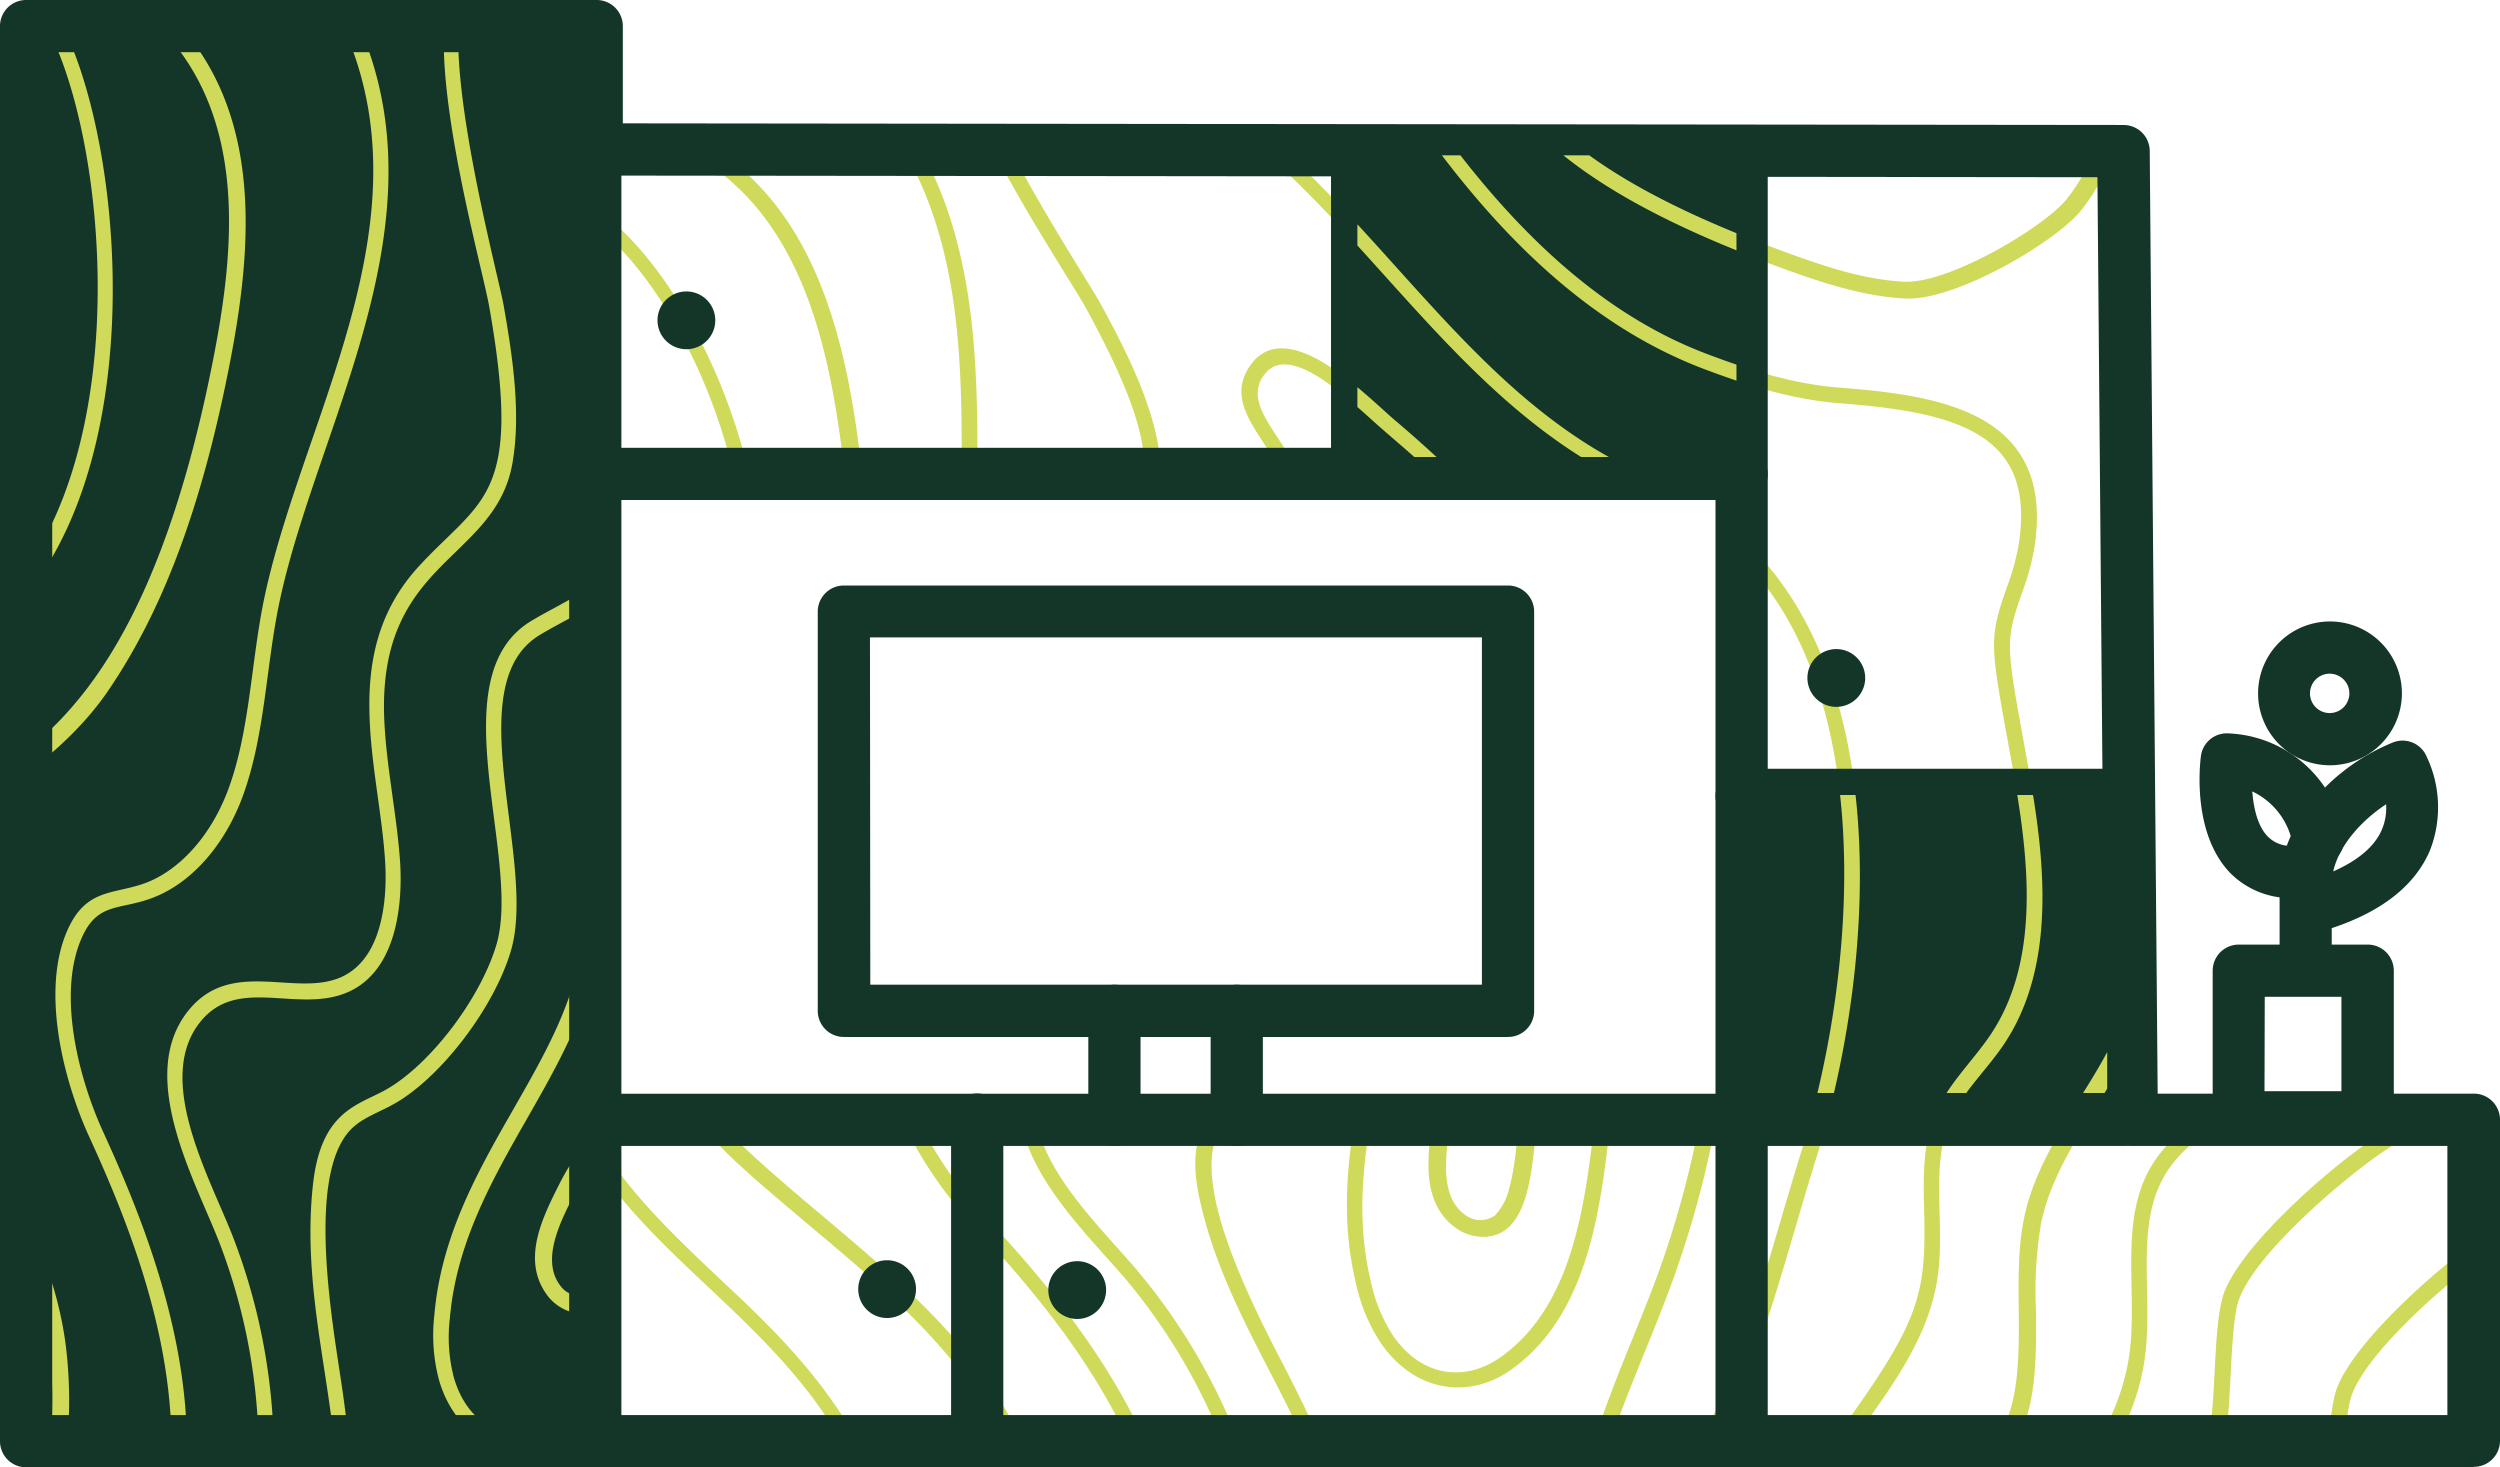 <svg xmlns="http://www.w3.org/2000/svg" xmlns:xlink="http://www.w3.org/1999/xlink" viewBox="0 0 314.98 184.87"><defs><clipPath id="a"><polygon points="74.98 181.22 3.54 181.22 3.54 2.44 74.98 2.48 74.98 181.22" style="fill:none"/></clipPath><clipPath id="b"><polygon points="270.42 141.18 270.42 27.94 268.49 27.94 268.49 19.7 75.28 19.7 75.28 60.65 219.57 60.65 219.57 141.18 122.28 141.18 122.28 142.55 73.08 142.55 73.08 180.48 122.28 180.48 122.28 181.03 311.92 181.03 311.92 141.18 270.42 141.18" style="fill:none"/></clipPath><clipPath id="c"><rect x="171.02" y="19.57" width="47.76" height="38.01" style="fill:none"/></clipPath><clipPath id="d"><rect x="220.15" y="100.16" width="45.34" height="37.55" style="fill:none"/></clipPath></defs><title>icon-living</title><polygon points="74.98 181.22 3.54 181.22 3.54 2.44 74.98 3.96 74.98 181.22" style="fill:#143629"/><g style="clip-path:url(#a)"><path d="M118.12,229.37l-.36.5a.66.66,0,0,1-.4.28l-.58.13a.87.87,0,0,1-.9-1.26c2.09-3.33,5.13-4.8,8.68-6.64,7.5-3.84,15.73-8.91,19.86-17.38,3.32-6.81,4-15.85,9.72-21.1,3.53-3.24,8.44-4.44,12.77-5.49,15-3.67,16.61-7.33,14.57-26.2a65,65,0,0,1-.61-10.69c.72-10.21,4.6-19.87,13.55-23.11a.87.87,0,0,1,1.08.8v.43a.69.69,0,0,1-.45.71c-8.18,3-11.65,12.22-12.31,21.54-.66,9.15,4.81,26.09-2.48,32.9-6.88,6.43-18.29,4.71-24.8,10.67-5.34,4.89-6,13.6-9.34,20.6-4.28,8.77-12.52,14-21,18.35C122.48,225.73,119.79,227.06,118.12,229.37Z" style="fill:#cfda5b"/><path d="M117.12,5.62l.66.31a.93.93,0,0,1,.51.67c3.15,18.06-1.29,28.67,28.24,52.53,4.46,3.6,8.87,7,13.75,8.91,5.36,2.11,10.69,1.94,14.24-.45a24.65,24.65,0,0,0,3.85-3.15.78.78,0,0,1,1.22.27l.33.61a.78.78,0,0,1-.09.92,26.68,26.68,0,0,1-4,3.25c-4.08,2.74-10.09,3-16.1.6-5.2-2-9.78-5.56-14.39-9.28-30.76-24.83-26-36.65-29.21-54.42a.69.69,0,0,1,1-.77Z" style="fill:#cfda5b"/><path d="M114.82,216.67c12.26-6.26,14.2-9.32,18.07-21.33,3.47-10.77,5.11-13.88,15.8-22.74,5.29-4.42,14.44-11.35,17.26-26.64,1.47-8,.68-17.51,5.58-24.35,5.77-8.07,11.74-15.05,21.33-17.3a.87.87,0,0,1,1,.72h0l.11.65a.7.7,0,0,1-.51.83c-8.95,2.09-14.73,9-20.15,16.56-4.52,6.31-3.77,15.57-5.24,23.55-4.39,23.77-21.5,26.65-29,39.31a51.58,51.58,0,0,0-4.18,10.39c-4,12.47-6.3,15.92-19,22.37l-1.15.59a51.4,51.4,0,0,0-5.57,3.2,20.13,20.13,0,0,0-4.57,4.17,16.61,16.61,0,0,0-1.81,2.91q-.38.78-.7,1.61c-.17.46-.26,1.11-.7,1.37a2.43,2.43,0,0,1-.89.08.89.89,0,0,1-.86-1.11C102.12,223.39,107.86,220.21,114.82,216.67Z" style="fill:#cfda5b"/><path d="M6.24,170.06C4.94,158.59-1.57,147.78-8,137.21c-10.39-17.08-12-19.4-6.16-29.12,3.59-6,8.33-6.9,13.33-10.41,7.33-5.18,20.06-13.87,27.61-52,2.62-13.17,4.2-28.42-4.43-39.66A.77.77,0,0,1,22.38,5l.12-.08.56-.27a.8.8,0,0,1,1,.27c9.06,11.84,7.5,27.7,4.77,41.48-3.5,17.68-8.34,30.56-15.24,40.68C9.85,92.53,4.85,96.44.45,99.55c-5.1,3.59-9.52,4.35-12.8,9.84-4.22,7.08-3.83,9.42-.3,15.92,7.65,14.13,19.16,28.46,21,44.74a57.28,57.28,0,0,1-2.12,23.12.72.72,0,0,1-1.24.21l-.5-.52a.86.86,0,0,1-.22-.83A55.3,55.3,0,0,0,6.24,170.06Z" style="fill:#cfda5b"/><path d="M166.39,44.84a.77.77,0,0,1,0,1.09l-.09.07c-4.5,2.45-13.39.58-20.4-9-4-5.43-6-11.29-7.79-17.57a.7.7,0,0,1,1.12-.77l.49.36a.92.92,0,0,1,.34.49,76.47,76.47,0,0,0,2.51,7.55c6.17,15.52,17.34,19.88,22.62,17.17a.79.79,0,0,1,1,.26Z" style="fill:#cfda5b"/><path d="M-11.7,172.25l-.4-.62a.89.89,0,0,1-.14-.44c-.68-16.87-10.3-28.9-16.11-42-4.31-9.75-5.53-18.13-3.53-25.06,4.73-16.56,24.86-19,34.1-31,14.9-19.31,10.9-57.25,3.31-70.42a.76.76,0,0,1,.18-1L6,1.5a.8.8,0,0,1,1.1.28l0,0c8,13.86,12.07,52.67-3.38,72.7C-5.79,86.91-25.54,89.06-30,104.88c-3.39,11.89,4,25.37,8.91,34.54,4,7.51,10.49,19,10.82,32.5a.73.73,0,0,1-.71.75A.73.73,0,0,1-11.7,172.25Z" style="fill:#cfda5b"/><path d="M17.66,204.72l-.33-.27a.86.86,0,0,1-.26-1c9.67-21,2.07-43-5.75-60.05-3.43-7.44-6.2-18.79-2.76-26.34,2.57-5.65,6.45-4.15,10.8-6.25,4-1.94,7.48-6.11,9.44-11.46,2.74-7.49,2.83-16.22,4.56-24.28C38.49,51.16,56.2,24.91,41-.94a.73.73,0,0,1,.2-1A.73.73,0,0,1,41.42-2l.4-.1a.84.84,0,0,1,.91.42C58.31,25,40.31,52,35.24,75.72c-1.72,8-1.81,16.77-4.63,24.53-2.1,5.75-5.85,10.27-10.27,12.39-4.75,2.28-7.83.61-10,5.43-3.16,7-.52,17.63,2.71,24.65,8,17.45,15.81,40.09,5.76,61.81a.71.71,0,0,1-1.15.19Z" style="fill:#cfda5b"/><path d="M86.73,231.75a.67.67,0,0,1-.72.61h-.4a.9.9,0,0,1-.79-1h0c.64-5.74,1.53-7.62,5.38-12.3,8.58-10.42,10.91-12.29,18.41-17.73,12.2-8.85,13.92-11.92,16.87-21.44,1.22-4,2.48-8,5.18-11.15s6.79-4.94,10-7.42c10-7.82,12-22.79,13.6-33.66,1.86-12.85,1.91-13.6,6.16-19.08a31.27,31.27,0,0,0,3-4.36c6.72-12.62-1.54-18.38-15.53-24.3-5.79-2.45-10.62-6.07-15-9.62-9.83-8-17.3-19.91-22.84-36.39-2.87-8.52-1.66-18.55-7-25.56-3.42-4.46-8.52-7-13.41-10-.76-.48-.44-1.62.4-1.45h.17a6,6,0,0,1,1.91.76C96.55.35,101.2,3,104.49,7.24c5.83,7.59,4.62,18,7.4,26.22C117.28,49.52,124.52,61.07,134,68.8c4.23,3.44,8.91,7,14.45,9.3,7.55,3.2,15.82,7.16,18.42,13.75,1.56,4,1,8.37-1.74,13.48a32.23,32.23,0,0,1-3.14,4.6c-4,5.11-4,5.48-5.82,18.24-1.53,10.55-3.58,26.44-14.23,34.78-3.23,2.53-7.13,4.2-9.74,7.2-4.11,4.72-4.61,12-7.61,18-4.64,9.27-14.49,13.89-21.82,20.29a98.93,98.93,0,0,0-11,12C88.17,224.77,87.33,226.35,86.73,231.75Z" style="fill:#cfda5b"/><path d="M76.12,230.48a.67.67,0,0,1-.75.58h0l-.39-.07a.9.9,0,0,1-.71-1,44.83,44.83,0,0,1,2.88-11.14A84,84,0,0,1,92.6,195.25c7.52-8.19,13.9-18.26,20.52-27.37,14.4-19.88,29.78-56,13.78-78.28-3-4.17-7-7.72-10.47-11.56C101.79,61.7,97.84,39,85.53,21.23,80.86,14.5,70.24-2.3,61.29-2.77c-8.78-.52,1.36,36.65,2.17,41.28,1.11,6.31,2.21,13.57,1.1,19.87-2.2,12.4-17.07,12.11-16.14,32.4.27,5.95,1.6,11.93,2,18,.23,3.86.06,13.16-6.43,16.15-6.31,2.9-13.94-2.08-18.7,3.75-5.87,7.18,1,19.4,4,27a76.9,76.9,0,0,1-.22,56.25.7.7,0,0,1-.92.36l-.14-.08-.35-.23a.87.87,0,0,1-.35-1,74.81,74.81,0,0,0,.22-54.71c-3.11-7.87-10.38-20.86-3.75-29,5.43-6.65,13.54-1.55,19.29-4.2,5.55-2.56,5.67-10.94,5.46-14.43-.72-12-6-26.17,4.27-37.32,7.94-8.61,13.1-8.53,8.84-32.68-1.23-6.88-12-44-.41-43.4,10,.57,20.41,17.15,25.86,25,12.49,18,16.41,40.61,30.72,56.58,3.5,3.91,7.52,7.42,10.62,11.75,16.66,23.19,1.27,60-13.69,80.65-1.77,2.44-3.54,5-5.27,7.46-4.8,6.89-9.77,14-15.4,20.07a82.54,82.54,0,0,0-15.18,23.12A42.49,42.49,0,0,0,76.12,230.48Z" style="fill:#cfda5b"/><path d="M94.53,150.33c2.3-4.75,4.84-10.34,5.85-16.54a29.28,29.28,0,0,0-2.7-18.46c-2.86-5.31-8.47-9.66-14-10.82-7-1.48-9.63,5.7-10.2,12.9-1.26,16.65-17.11,28.85-18.76,48.34a22,22,0,0,0,.56,8c2,7.18,8.21,10.41,14.61,8.43C83.28,178.06,88.82,162.15,94.53,150.33Zm-25.37,30c-5.34,1.65-10.33-.82-12-6.87a20,20,0,0,1-.49-7.29c1.6-18.82,17.46-31.24,18.8-48.36.46-5.88,2.38-12.54,8.12-11.34a19.82,19.82,0,0,1,12.49,9.69,27.14,27.14,0,0,1,2.45,17.1c-1.23,7.59-4.69,13.79-8,21-4.93,10.61-10.47,22.69-21.41,26Z" style="fill:#cfda5b"/><path d="M191.12,93.63a.69.69,0,0,1-.74.92c-5.69-.7-10.61-.86-13.39-4.67-3-4.14-.74-9.26.85-11.95a27.62,27.62,0,0,1,4.33-5.72.79.79,0,0,1,1.24.34l.18.4a.77.77,0,0,1-.12.87c-2.8,2.8-8.32,10.37-5,15,2,2.85,6.19,3.06,11.79,3.74a.9.9,0,0,1,.73.65Z" style="fill:#cfda5b"/><path d="M68.74,162.9c-2.93-4.31-.41-9.43,1.56-13.38s4.29-6.9,6.76-8.53a4.57,4.57,0,0,1,6.28,1.11c2.69,3.68-.29,11.14-2,14.88-2,4.25-4.66,9.36-8.95,8.43A5.85,5.85,0,0,1,68.74,162.9Zm9.61-20c-2.19,1.46-4.25,4.09-6.12,7.82-1.54,3.06-4.08,7.91-1.71,11.16a3.15,3.15,0,0,0,3.55,1.27,7.19,7.19,0,0,0,2.77-2.64c2-2.85,7.12-13.77,4.91-17.11a2.38,2.38,0,0,0-3.32-.56Z" style="fill:#cfda5b"/><path d="M39.33,207.72c-.31-5,1.65-9.39,2.5-13.89,2.51-13.28-4.21-28-2.4-44.56,1-9.31,5.66-10,9.14-11.95,5.6-3.12,12-11.54,14-18.38,3.15-10.88-7.33-33.63,4.34-40.69,4.18-2.53,8-3.69,10.52-8,3.27-5.69-4.57-13.6,1.23-18.19C85.3,46.81,91.55,60.37,94,64.36a272.35,272.35,0,0,1,12.93,24.91c5.7,11.93,12.77,29.54,8.38,44.7a126.69,126.69,0,0,1-22.17,43.55c-10,12.71-19.16,19.89-25.35,38.62-1.86,5.68-5.18,8-11.44,8.07a16.54,16.54,0,0,1-11.36-5A18,18,0,0,1,39.33,207.72ZM79.93,53.66c-4.56,3.61,2.91,11.23-.82,17.72-2.77,4.81-7,6.12-11.1,8.62-10.4,6.28-.34,28.4-3.62,39.72-2.09,7.2-8.86,16.08-14.77,19.38-1.79,1-3.68,1.64-5.09,2.89-5.77,5.13-3,22.53-1.73,30.86,2.43,15.79,1.55,19.65-.17,26a27.58,27.58,0,0,0-1.39,8.94c.47,7.41,7.73,14.47,14.83,14.4,5.67-.05,8.38-2.14,10-7.26,5.46-17.66,16.9-27.87,25.53-38.81a125,125,0,0,0,21.89-43c4-13.69-1.78-29.69-8.35-43.45C95.64,69.79,94.52,69,91.25,63.15,88.29,58,84,50.46,79.93,53.66Z" style="fill:#cfda5b"/></g><g style="clip-path:url(#b)"><path d="M251.12,201.9l-.18.59a.66.66,0,0,1-.29.39l-.51.31a.87.87,0,0,1-1.25-.91c.92-3.82,3.34-6.19,6.12-9.06,5.89-6,12.08-13.45,13.3-22.79,1-7.52-1.27-16.29,2.5-23.09,2.32-4.19,6.59-6.89,10.36-9.27,13.09-8.26,13.41-12.23,5.48-29.48a65,65,0,0,1-4-9.94c-2.56-9.91-2-20.3,5.5-26.22a.87.87,0,0,1,1.28.41l.16.4a.69.69,0,0,1-.2.82c-6.81,5.43-7.15,15.29-4.82,24.33,2.29,8.89,12.86,23.2,8.11,32-4.48,8.28-15.84,10.29-20.12,18-3.51,6.33-1.3,14.81-2.3,22.5-1.27,9.68-7.41,17.28-14.1,24.08C254.12,197.06,252.06,199.2,251.12,201.9Z" style="fill:#cfda5b"/><path d="M179.12-9.94l.72.08a.93.93,0,0,1,.7.47c8.73,16.12,7.9,27.59,43.48,40.81,5.38,2,10.64,3.81,15.87,4.07,5.75.29,17.94-7.08,20.55-10.47a24.65,24.65,0,0,0,2.65-4.21.78.78,0,0,1,1.24-.13l.51.47a.78.78,0,0,1,.2.9,26.67,26.67,0,0,1-2.75,4.35c-3,3.89-15.81,11.54-22.25,11.21-5.58-.28-11-2.16-16.6-4.22-37.06-13.76-36.3-26.48-45-42.3a.69.69,0,0,1,.25-.94A.69.69,0,0,1,179.12-9.94Z" style="fill:#cfda5b"/><path d="M244,190.9c9.64-9.83,10.5-13.36,10.34-26-.13-11.31.43-14.78,7.74-26.59,3.61-5.87,10.08-15.35,7.89-30.74-1.14-8-4.92-16.82-2.46-24.86,2.9-9.48,6.34-18,14.72-23.19a.87.87,0,0,1,1.17.37l.31.58a.7.7,0,0,1-.22.95c-7.82,4.83-11.11,13.19-13.83,22.11-2.28,7.42,1.38,16,2.52,24,3.4,23.93-11.9,32.11-15,46.48a51.58,51.58,0,0,0-.66,11.18c.16,13.1-.91,17.09-10.87,27.24l-.91.93a51.4,51.4,0,0,0-4.26,4.8,20.13,20.13,0,0,0-3,5.41,16.62,16.62,0,0,0-.79,3.34,17,17,0,0,0-.15,1.75c0,.49.11,1.14-.23,1.52-.16.18-.59.26-.82.36a.89.89,0,0,1-1.17-.78C234.12,201.29,238.56,196.46,244,190.9Z" style="fill:#cfda5b"/><path d="M126.24,181.22c-4.88-10.46-14.49-18.63-24-26.6C87,141.74,84.75,140.06,87.12,129c1.49-6.83,5.7-9.2,9.32-14.11,5.3-7.24,14.6-19.53,9.65-58C104.38,43.54,101,28.58,89.27,20.67A.77.77,0,0,1,89,19.62l.08-.12.44-.43a.8.8,0,0,1,1,0c12.39,8.36,16,23.88,17.78,37.82,2.3,17.84,1.82,31.62-1.51,43.39-1.81,6.37-5.3,11.67-8.48,16-3.69,5-7.64,7.15-9,13.4-1.75,8.06-.63,10.15,4.78,15.19,11.74,11,27.22,20.89,34.15,35.73a57.28,57.28,0,0,1,5.34,22.59.72.72,0,0,1-1.11.59l-.64-.34a.86.86,0,0,1-.47-.72A55.3,55.3,0,0,0,126.24,181.22Z" style="fill:#cfda5b"/><path d="M280.51,180.06a2.72,2.72,0,0,1-.47,1.12l-.32.45c-.47.65-1.62.08-1.45-.72.93-4.15.58-13.07,1.73-17.36,1.7-6.35,15.08-18,21.41-21.6a.87.87,0,0,1,1.23,1l-.19.57a.65.65,0,0,1-.29.36c-5.44,3.2-18.6,14.31-20.23,20.37C281,167.7,281.12,176.48,280.51,180.06Z" style="fill:#cfda5b"/><path d="M294.72,192.11a2.72,2.72,0,0,1-.47,1.12l-.32.45c-.47.65-1.62.08-1.45-.72.93-4.15.58-13.07,1.73-17.36,1.7-6.35,15.08-18,21.41-21.6a.87.87,0,0,1,1.23,1l-.19.57a.65.65,0,0,1-.29.36c-5.44,3.2-18.6,14.31-20.23,20.37C295.21,179.72,295.36,188.5,294.72,192.11Z" style="fill:#cfda5b"/><path d="M238.25,11.58a.77.77,0,0,1,.31,1l-.07.11C235,16.49,226,17.54,216.28,10.67c-5.49-3.89-9.32-8.78-13-14.18a.7.7,0,0,1,.06-1,.7.7,0,0,1,.78-.1l.58.19a.92.92,0,0,1,.48.36A76.45,76.45,0,0,0,210,2.34c10.79,12.72,22.76,13.32,26.91,9.07a.79.79,0,0,1,1-.07Z" style="fill:#cfda5b"/><path d="M110,189.06l-.58-.46a.89.89,0,0,1-.28-.38c-6-15.77-19-24.12-28.64-34.71-7.18-7.85-11-15.46-11.31-22.62C68.35,113.68,86.68,105,91.62,90.7c8-23.1-3.93-51.14-15.35-61.2a.76.76,0,0,1-.15-1l.22-.3a.8.8,0,0,1,1.13,0l0,0c12,10.59,24.27,39.43,16,63.33-5.11,14.79-23.14,23.14-22.39,39.54C71.69,143.43,83,153.85,90.56,161c6.21,5.84,16,14.7,20.6,27.37a.73.73,0,0,1-1.21.71Z" style="fill:#cfda5b"/><path d="M62.43,114l-.13-.66a.71.71,0,0,1,.06-.45c6.25-12.76,12.45-21,14.88-32.36,2.29-10.68.37-23-7.93-31.25a.79.79,0,0,1-.2-.87l.16-.34a.79.79,0,0,1,1.27-.14c8.92,8.65,11.14,21.63,8.65,33.19C76.66,92.88,69.92,102,64,114.3a.83.83,0,0,1-1.52-.32Z" style="fill:#cfda5b"/><path d="M60.12,90.2c3.74-7.49,6.73-15.66,3-23.93a.75.75,0,0,1-.05-.48l.17-.67a.8.8,0,0,1,1.48,0c4.49,9.05,1.08,18.52-3.14,26.8-.36.7-1.51.33-1.52-.48v-.93A.68.68,0,0,1,60.12,90.2Z" style="fill:#cfda5b"/><path d="M148.12,210.47l-.4-.15a.86.86,0,0,1-.57-.87c2.49-23-11.73-41.46-24.56-55.1-5.6-6-11.83-15.83-11-24.09.64-6.17,4.79-6,8.26-9.36,3.22-3.12,5.15-8.18,5.3-13.86.21-8-2.48-16.28-3.4-24.47-2.75-24.3,5.69-54.82-16.89-74.49a.73.73,0,0,1,0-1.18l.35-.23a.84.84,0,0,1,1,.11c23.28,20.39,14.79,51.7,17.53,75.8.91,8.12,3.62,16.47,3.41,24.73-.16,6.12-2.27,11.6-5.8,15-3.78,3.68-7.23,3.07-7.77,8.34-.78,7.61,5.12,16.88,10.41,22.51,13.16,14,27.75,33,25.12,56.76a.71.71,0,0,1-.8.6Z" style="fill:#cfda5b"/><path d="M222.19,214.13a.67.67,0,0,1-.49.81l-.38.1a.9.9,0,0,1-1.06-.67c-1.22-5.65-1-7.71,1.19-13.37,4.82-12.61,6.43-15.12,11.81-22.67,8.75-12.27,9.4-15.73,9.17-25.69-.11-4.14-.21-8.41,1.37-12.22s4.87-6.84,7.09-10.2c7-10.6,4.15-25.43,2.19-36.23-2.33-12.78-2.51-13.5-.23-20a31.28,31.28,0,0,0,1.44-5.08c2.36-14.1-7.31-16.94-22.46-18.1-6.27-.48-12-2.38-17.25-4.36-11.86-4.53-22.74-13.39-33.23-27.3-5.43-7.17-7.48-17.06-14.8-22-4.66-3.14-10.29-3.9-15.91-5.26-.87-.21-.93-1.39-.08-1.5h.17a6,6,0,0,1,2.05.11c5.06,1.14,10.29,2.13,14.78,5.15C175.5,1,177.65,11.2,182.92,18.16c10.2,13.49,20.75,22.15,32.2,26.46,5.1,1.92,10.66,3.76,16.66,4.22,8.17.63,17.28,1.75,21.84,7.17,2.74,3.26,3.6,7.62,2.64,13.34a32.22,32.22,0,0,1-1.51,5.36c-2.12,6.11-2,6.46.29,19.15,1.91,10.49,5,26.21-2.42,37.5-2.25,3.43-5.42,6.25-7,9.93-2.4,5.78-.55,12.86-1.48,19.51-1.45,10.26-9.32,17.78-14.23,26.18a98.92,98.92,0,0,0-6.63,14.85C221.34,207.06,221,208.81,222.19,214.13Z" style="fill:#cfda5b"/><path d="M211.69,216.31a.67.67,0,0,1-.53.78h0l-.39.06a.9.9,0,0,1-1-.72,44.84,44.84,0,0,1-.81-11.48,84,84,0,0,1,7.2-27.29c4.58-10.13,7.41-21.76,10.77-32.49,7.33-23.43,10.42-62.57-11.84-78.6-4.16-3-9.13-5.08-13.6-7.63-19.08-10.84-30.05-31.12-47.37-44-6.59-4.89-22-17.46-30.64-15.1-8.49,2.3,12.95,34.32,15.19,38.44,3.06,5.63,6.41,12.16,7.36,18.49,1.86,12.46-12.33,16.92-5,35.85,2.15,5.55,5.31,10.8,7.57,16.4,1.45,3.59,4.25,12.46-1,17.36s-13.88,2.46-16.54,9.51c-3.28,8.67,7.11,18.08,12.38,24.36a76.9,76.9,0,0,1,17.72,53.41.7.7,0,0,1-.75.64l-.17,0-.4-.11a.87.87,0,0,1-.66-.86A74.81,74.81,0,0,0,142,161.37c-5.45-6.47-16.48-16.47-12.77-26.28,3-8,12.35-5.78,16.95-10.12s1.89-12.18.58-15.41c-4.5-11.17-14-22.92-7.82-36.74,4.79-10.69,9.7-12.25-2-33.79-3.35-6.13-25.43-37.93-14.2-41,9.65-2.63,24.81,9.76,32.47,15.47,17.56,13.09,28.48,33.28,47.12,43.87,4.56,2.59,9.49,4.64,13.81,7.76,23.17,16.69,20.3,56.48,12.68,80.81-.9,2.87-1.77,5.86-2.62,8.75-2.36,8.06-4.81,16.39-8.22,23.93a82.53,82.53,0,0,0-7,26.75A42.49,42.49,0,0,0,211.69,216.31Z" style="fill:#cfda5b"/><path d="M203.68,134.45c.67-5.23,1.3-11.34.28-17.54a29.29,29.29,0,0,0-8.43-16.64c-4.4-4.13-11.1-6.46-16.68-5.82-7.11.83-7.32,8.47-5.56,15.47,4.06,16.18-7.07,32.8-2.44,51.81a22,22,0,0,0,3.09,7.44c4.2,6.16,11.09,7.26,16.53,3.35C201.85,164.34,202,147.48,203.68,134.45Zm-14.56,36.5c-4.54,3.26-10.06,2.51-13.61-2.68a20,20,0,0,1-2.78-6.75c-4.47-18.35,6.61-35.17,2.44-51.83-1.43-5.72-1.74-12.65,4.09-13.33a19.82,19.82,0,0,1,14.92,5.21A27.14,27.14,0,0,1,202,117c1.25,7.59-.06,14.57-.9,22.42C199.84,151.06,198.43,164.29,189.12,170.95Z" style="fill:#cfda5b"/><path d="M183.23,154.57c-4.14-3.15-3.39-8.81-2.77-13.18s1.87-7.91,3.69-10.24a4.57,4.57,0,0,1,6.31-.94c3.72,2.64,3.27,10.66,2.81,14.75-.52,4.66-1.44,10.36-5.8,10.84A5.85,5.85,0,0,1,183.23,154.57Zm2.75-22c-1.61,2.08-2.73,5.23-3.32,9.36-.48,3.39-1.35,8.8,1.92,11.12a3.15,3.15,0,0,0,3.77.08,7.19,7.19,0,0,0,1.79-3.39c1-3.35,2.37-15.32-.79-17.79a2.38,2.38,0,0,0-3.32.53l0,.07Z" style="fill:#cfda5b"/><path d="M169.61,206.43c-1.88-4.6-1.43-9.42-2.05-14-1.85-13.37-12.91-25.2-16.44-41.45-2-9.15,2.18-11.3,4.86-14.23,4.31-4.74,7.71-14.76,7.41-21.87-.47-11.36-17.64-29.56-8.81-40,3.16-3.72,6.44-6,7.42-11,1.29-6.44-8.66-11.44-4.62-17.63C162,39.16,172.25,50,175.81,53c7.32,6.18,14,13.13,20.19,19.5,9.2,9.49,21.5,23.94,22.17,39.71A126.69,126.69,0,0,1,211,160.63c-5.47,15.24-11.84,25-11.75,44.68,0,6-2.36,9.24-8.28,11.29a16.54,16.54,0,0,1-12.36-1.13A18,18,0,0,1,169.61,206.43Zm-10.49-159c-3.18,4.88,6.33,9.72,4.86,17.06-1.09,5.44-4.66,8-7.78,11.7-7.86,9.27,8.72,27,9.2,38.8.31,7.5-3.28,18.06-7.84,23.08-1.38,1.51-3,2.73-3.91,4.36-3.84,6.7,4.31,22.32,8.18,29.8,7.33,14.19,7.72,18.13,8.12,24.74.19,3.13.37,6.08,1.53,8.92,2.8,6.87,11.93,11.26,18.64,8.93,5.36-1.85,7.26-4.69,7.14-10.05-.44-18.48,7.15-31.8,11.86-44.91a125,125,0,0,0,7.08-47.72c-.6-14.24-11.13-27.58-21.74-38.54-15.34-15.82-16.67-16.23-21.63-20.71C168.39,48.88,161.91,43.13,159.12,47.45Z" style="fill:#cfda5b"/></g><rect x="171.02" y="19.57" width="47.76" height="38.01" style="fill:#143629"/><path d="M218.77,60.87H171a3.29,3.29,0,0,1-3.29-3.29v-38A3.29,3.29,0,0,1,171,16.29h47.76a3.29,3.29,0,0,1,3.29,3.29v38a3.29,3.29,0,0,1-3.29,3.29ZM174.3,54.29h41.18V22.86H174.31Z" style="fill:#143629"/><rect x="220.15" y="100.16" width="45.34" height="37.55" style="fill:#143629"/><path d="M265.49,141H220.12a3.29,3.29,0,0,1-3.29-3.29V100.16a3.29,3.29,0,0,1,3.29-3.29h45.34a3.29,3.29,0,0,1,3.29,3.29h0v37.55A3.29,3.29,0,0,1,265.49,141Zm-42-6.58h38.76v-31H223.44Z" style="fill:#143629"/><rect x="171.02" y="19.57" width="47.76" height="38.01" style="fill:#143629"/><path d="M218.77,60.87H171a3.29,3.29,0,0,1-3.29-3.29v-38A3.29,3.29,0,0,1,171,16.29h47.76a3.29,3.29,0,0,1,3.29,3.29v38a3.29,3.29,0,0,1-3.29,3.29ZM174.3,54.29h41.18V22.86H174.31Z" style="fill:#143629"/><rect x="220.15" y="100.16" width="45.34" height="37.55" style="fill:#143629"/><path d="M265.49,141H220.12a3.29,3.29,0,0,1-3.29-3.29V100.16a3.29,3.29,0,0,1,3.29-3.29h45.34a3.29,3.29,0,0,1,3.29,3.29h0v37.55A3.29,3.29,0,0,1,265.49,141Zm-42-6.58h38.76v-31H223.44Z" style="fill:#143629"/><path d="M288.94,113.14a10.71,10.71,0,0,1-7.88-3.08c-4.91-5-3.89-13.82-3.76-14.81a3.28,3.28,0,0,1,3.42-2.85,15.38,15.38,0,0,1,14.58,12.8,3.29,3.29,0,0,1-1.71,3.44,3.36,3.36,0,0,1,.17.71,3.29,3.29,0,0,1-2.85,3.67A15.78,15.78,0,0,1,288.94,113.14Zm-5.17-13.42c.16,2.07.67,4.42,2,5.72a4,4,0,0,0,3.13,1.12.52.52,0,0,0-.06-.29,9.13,9.13,0,0,0-5.06-6.55Z" style="fill:#143629"/><path d="M290.5,124.84a3.29,3.29,0,0,1-3.29-3.29h0V111.41c0-7,6-14.48,14.24-17.85A3.29,3.29,0,0,1,305.58,95a14.91,14.91,0,0,1,.56,12.18c-1.88,4.38-6,7.65-12.36,9.76v4.64A3.29,3.29,0,0,1,290.5,124.84Zm10.12-23.5c-3.42,2.25-6,5.46-6.65,8.45,3.11-1.37,5.2-3.14,6.1-5.2a6.94,6.94,0,0,0,.56-3.25Z" style="fill:#143629"/><path d="M298.31,144.06H282.07a3.29,3.29,0,0,1-3.29-3.29h0V122.3a3.29,3.29,0,0,1,3.29-3.29h16.24a3.29,3.29,0,0,1,3.29,3.29h0v18.42a3.29,3.29,0,0,1-3.24,3.34Zm-13-6.58H295V125.59h-9.66Z" style="fill:#143629"/><path d="M293.56,96.42a9.06,9.06,0,1,1,9.06-9.06h0A9.07,9.07,0,0,1,293.56,96.42Zm0-11.54A2.48,2.48,0,1,0,296,87.36a2.48,2.48,0,0,0-2.48-2.48h0Z" style="fill:#143629"/><path d="M311.64,184.87H3.29A3.29,3.29,0,0,1,0,181.58V3.29A3.29,3.29,0,0,1,3.29,0H75.18a3.29,3.29,0,0,1,3.29,3.29h0V15.54l189.09.21A3.29,3.29,0,0,1,270.85,19v0l1,118.79h39.84a3.29,3.29,0,0,1,3.29,3.29h0v40.49a3.29,3.29,0,0,1-3.34,3.24ZM6.58,178.29H308.35V144.38h-39.8a3.29,3.29,0,0,1-3.29-3.26l-1-118.79L75.14,22.12a3.29,3.29,0,0,1-3.29-3.29h0V6.58H6.58Z" style="fill:#143629"/><path d="M267.56,144.38H75a3.29,3.29,0,1,1,0-6.58H267.56a3.29,3.29,0,1,1,0,6.58Z" style="fill:#143629"/><path d="M219.43,184.87a3.29,3.29,0,0,1-3.29-3.29V19.06a3.29,3.29,0,0,1,6.58,0V181.58a3.29,3.29,0,0,1-3.29,3.29Z" style="fill:#143629"/><path d="M190,130.65H106.32a3.29,3.29,0,0,1-3.29-3.29V77.06a3.29,3.29,0,0,1,3.29-3.29H190a3.29,3.29,0,0,1,3.29,3.29h0v50.3a3.29,3.29,0,0,1-3.29,3.29Zm-80.35-6.59h77.06V80.31H109.61Z" style="fill:#143629"/><path d="M140.46,144.38a3.29,3.29,0,0,1-3.34-3.24s0-.05,0-.08v-13.7a3.29,3.29,0,0,1,6.58,0v13.7A3.29,3.29,0,0,1,140.46,144.38Z" style="fill:#143629"/><path d="M155.82,144.38a3.29,3.29,0,0,1-3.29-3.29V127.36a3.29,3.29,0,0,1,6.58,0v13.7a3.29,3.29,0,0,1-3.26,3.32Z" style="fill:#143629"/><path d="M123.12,185.06a3.29,3.29,0,0,1-3.29-3.29V141.06a3.29,3.29,0,0,1,6.58,0V181.7a3.29,3.29,0,0,1-3.22,3.36Z" style="fill:#143629"/><path d="M75,184.87a3.29,3.29,0,0,1-3.29-3.29V19.06a3.29,3.29,0,1,1,6.58,0V181.58A3.29,3.29,0,0,1,75,184.87Z" style="fill:#143629"/><path d="M267.56,103.6H219.43a3.29,3.29,0,1,1,0-6.58h48.13a3.29,3.29,0,1,1,0,6.58Z" style="fill:#143629"/><path d="M219.43,63H75a3.29,3.29,0,0,1,0-6.58H219.43a3.29,3.29,0,1,1,0,6.58Z" style="fill:#143629"/><path d="M171.3,63A3.29,3.29,0,0,1,168,59.67V19.06a3.29,3.29,0,0,1,6.58,0V59.67A3.29,3.29,0,0,1,171.3,63Z" style="fill:#143629"/><path d="M135.72,166.18a3.64,3.64,0,1,1,3.64-3.64h0A3.65,3.65,0,0,1,135.72,166.18Z" style="fill:#143629"/><path d="M86.43,44a3.64,3.64,0,1,1,3.69-3.65A3.64,3.64,0,0,1,86.43,44Z" style="fill:#143629"/><path d="M231.32,89.06A3.64,3.64,0,1,1,235,85.42,3.64,3.64,0,0,1,231.32,89.06Z" style="fill:#143629"/><path d="M111.77,166.06a3.64,3.64,0,1,1,3.64-3.64h0A3.65,3.65,0,0,1,111.77,166.06Z" style="fill:#143629"/><g style="clip-path:url(#c)"><path d="M251.12,201.9l-.18.59a.66.66,0,0,1-.29.39l-.51.31a.87.87,0,0,1-1.25-.91c.92-3.82,3.34-6.19,6.12-9.06,5.89-6,12.08-13.45,13.3-22.79,1-7.52-1.27-16.29,2.5-23.09,2.32-4.19,6.59-6.89,10.36-9.27,13.09-8.26,13.41-12.23,5.48-29.48a65,65,0,0,1-4-9.94c-2.56-9.91-2-20.3,5.5-26.22a.87.87,0,0,1,1.28.41l.16.4a.69.69,0,0,1-.2.82c-6.81,5.43-7.15,15.29-4.82,24.33,2.29,8.89,12.86,23.2,8.11,32-4.48,8.28-15.84,10.29-20.12,18-3.51,6.33-1.3,14.81-2.3,22.5-1.27,9.68-7.41,17.28-14.1,24.08C254.12,197.06,252.06,199.2,251.12,201.9Z" style="fill:#cfda5b"/><path d="M179.12-9.94l.72.08a.93.93,0,0,1,.7.47c8.73,16.12,7.9,27.59,43.48,40.81,5.38,2,10.64,3.81,15.87,4.07,5.75.29,10.75-1.56,13.36-5a24.64,24.64,0,0,0,2.65-4.21.78.78,0,0,1,1.24-.13l.51.47a.78.78,0,0,1,.2.9,26.68,26.68,0,0,1-2.75,4.35c-3,3.89-8.62,6-15.07,5.69-5.58-.28-11-2.16-16.6-4.22-37.06-13.76-36.3-26.48-45-42.3a.69.69,0,0,1,.33-.92A.69.69,0,0,1,179.12-9.94Z" style="fill:#cfda5b"/><path d="M244,190.9c9.64-9.83,10.5-13.36,10.34-26-.13-11.31.43-14.78,7.74-26.59,3.61-5.87,10.08-15.35,7.89-30.74-1.14-8-4.92-16.82-2.46-24.86,2.9-9.48,6.34-18,14.72-23.19a.87.87,0,0,1,1.17.37l.31.58a.7.7,0,0,1-.22.95c-7.82,4.83-11.11,13.19-13.83,22.11-2.28,7.42,1.38,16,2.52,24,3.4,23.93-11.9,32.11-15,46.48a51.58,51.58,0,0,0-.66,11.18c.16,13.1-.91,17.09-10.87,27.24l-.91.93a51.4,51.4,0,0,0-4.26,4.8,20.13,20.13,0,0,0-3,5.41,16.62,16.62,0,0,0-.79,3.34,17,17,0,0,0-.15,1.75c0,.49.11,1.14-.23,1.52-.16.18-.59.26-.82.36a.89.89,0,0,1-1.17-.78C234.12,201.29,238.56,196.46,244,190.9Z" style="fill:#cfda5b"/><path d="M126.24,181.22c-4.88-10.46-14.49-18.63-24-26.6C87,141.74,84.75,140.06,87.12,129c1.49-6.83,5.7-9.2,9.32-14.11,5.3-7.24,14.6-19.53,9.65-58C104.38,43.54,101,28.58,89.27,20.67A.77.77,0,0,1,89,19.62l.08-.12.44-.43a.8.8,0,0,1,1,0c12.39,8.36,16,23.88,17.78,37.82,2.3,17.84,1.82,31.62-1.51,43.39-1.81,6.37-5.3,11.67-8.48,16-3.69,5-7.64,7.15-9,13.4-1.75,8.06-.63,10.15,4.78,15.19,11.74,11,27.22,20.89,34.15,35.73a57.28,57.28,0,0,1,5.34,22.59.72.72,0,0,1-1.11.59l-.64-.34a.86.86,0,0,1-.47-.72A55.3,55.3,0,0,0,126.24,181.22Z" style="fill:#cfda5b"/><path d="M280.12,175.06a2.72,2.72,0,0,1-.47,1.12l-.32.45c-.47.65-1.62.08-1.45-.72.93-4.15.91-8,2.07-12.3a25.79,25.79,0,0,1,12.26-15.73.87.87,0,0,1,1.23,1l-.19.57a.65.65,0,0,1-.29.36,24.18,24.18,0,0,0-11.08,14.5C281,167.7,280.81,171.41,280.12,175.06Z" style="fill:#cfda5b"/><path d="M238.25,11.58a.77.77,0,0,1,.31,1l-.07.11C235,16.49,226,17.54,216.28,10.67c-5.49-3.89-9.32-8.78-13-14.18a.7.7,0,0,1,.06-1,.7.7,0,0,1,.78-.1l.58.19a.92.92,0,0,1,.48.36A76.45,76.45,0,0,0,210,2.34c10.79,12.72,22.76,13.32,26.91,9.07a.79.79,0,0,1,1-.07Z" style="fill:#cfda5b"/><path d="M110,189.06l-.58-.46a.89.89,0,0,1-.28-.38c-6-15.77-19-24.12-28.64-34.71-7.18-7.85-11-15.46-11.31-22.62C68.35,113.68,86.68,105,91.62,90.7,99.62,67.6,91,42,79.53,32a.76.76,0,0,1-.15-1l.22-.3a.8.8,0,0,1,1.13,0l0,0c12,10.59,21,37,12.75,60.85-5.11,14.79-23.14,23.14-22.39,39.54C71.7,143.43,83,153.85,90.57,161c6.21,5.84,16,14.7,20.6,27.37a.73.73,0,0,1-1.22.71Z" style="fill:#cfda5b"/><path d="M62.43,114l-.13-.66a.71.71,0,0,1,.06-.45c6.25-12.76,12.45-21,14.88-32.36,2.29-10.68.37-23-7.93-31.25a.79.79,0,0,1-.2-.87l.16-.34a.79.79,0,0,1,1.27-.14c8.92,8.65,11.14,21.63,8.65,33.19C76.66,92.88,69.92,102,64,114.3a.83.83,0,0,1-1.52-.32Z" style="fill:#cfda5b"/><path d="M60.12,90.2c3.74-7.49,6.73-15.66,3-23.93a.75.75,0,0,1-.05-.48l.17-.67a.8.8,0,0,1,1.48,0c4.49,9.05,1.08,18.52-3.14,26.8-.36.7-1.51.33-1.52-.48v-.93A.68.68,0,0,1,60.12,90.2Z" style="fill:#cfda5b"/><path d="M148.12,210.47l-.4-.15a.86.86,0,0,1-.57-.87c2.49-23-11.73-41.46-24.56-55.1-5.6-6-11.83-15.83-11-24.09.64-6.17,4.79-6,8.26-9.36,3.22-3.12,5.15-8.18,5.3-13.86.21-8-2.48-16.28-3.4-24.47-2.75-24.3,5.69-54.82-16.89-74.49a.73.73,0,0,1,0-1.18l.35-.23a.84.84,0,0,1,1,.11c23.28,20.39,14.79,51.7,17.53,75.8.91,8.12,3.62,16.47,3.41,24.73-.16,6.12-2.27,11.6-5.8,15-3.78,3.68-7.23,3.07-7.77,8.34-.78,7.61,5.12,16.88,10.41,22.51,13.16,14,27.75,33,25.12,56.76a.71.71,0,0,1-.8.6Z" style="fill:#cfda5b"/><path d="M222.19,214.13a.67.67,0,0,1-.49.81l-.38.1a.9.9,0,0,1-1.06-.67c-1.22-5.65-1-7.71,1.19-13.37,4.82-12.61,6.43-15.12,11.81-22.67,8.75-12.27,9.4-15.73,9.17-25.69-.11-4.14-.21-8.41,1.37-12.22s4.87-6.84,7.09-10.2c7-10.6,4.15-25.43,2.19-36.23-2.33-12.78-2.51-13.5-.23-20a31.28,31.28,0,0,0,1.44-5.08c2.36-14.1-7.31-16.94-22.46-18.1-6.27-.48-12-2.38-17.25-4.36-11.86-4.53-22.74-13.39-33.23-27.3-5.43-7.17-7.48-17.06-14.8-22-4.66-3.14-10.29-3.9-15.91-5.26-.87-.21-.93-1.39-.08-1.5h.17a6,6,0,0,1,2.05.11c5.06,1.14,10.29,2.13,14.78,5.15C175.5,1,177.65,11.2,182.92,18.16c10.2,13.49,20.75,22.15,32.2,26.46,5.1,1.92,10.66,3.76,16.66,4.22,8.17.63,17.28,1.75,21.84,7.17,2.74,3.26,3.6,7.62,2.64,13.34a32.22,32.22,0,0,1-1.51,5.36c-2.12,6.11-2,6.46.29,19.15,1.91,10.49,5,26.21-2.42,37.5-2.25,3.43-5.42,6.25-7,9.93-2.4,5.78-.55,12.86-1.48,19.51-1.45,10.26-9.32,17.78-14.23,26.18a98.92,98.92,0,0,0-6.63,14.85C221.34,207.06,221,208.81,222.19,214.13Z" style="fill:#cfda5b"/><path d="M211.69,216.31a.67.67,0,0,1-.53.78h0l-.39.06a.9.9,0,0,1-1-.72,44.84,44.84,0,0,1-.81-11.48,84,84,0,0,1,7.2-27.29c4.58-10.13,7.41-21.76,10.77-32.49,7.33-23.43,10.42-62.57-11.84-78.6-4.16-3-9.13-5.08-13.6-7.63-19.08-10.84-30.05-31.12-47.37-44-6.59-4.89-22-17.46-30.64-15.1-8.49,2.3,12.95,34.32,15.19,38.44,3.06,5.63,6.41,12.16,7.36,18.49,1.86,12.46-12.33,16.92-5,35.85,2.15,5.55,5.31,10.8,7.57,16.4,1.45,3.59,4.25,12.46-1,17.36s-13.88,2.46-16.54,9.51c-3.28,8.67,7.11,18.08,12.38,24.36a76.9,76.9,0,0,1,17.72,53.41.7.7,0,0,1-.75.64l-.17,0-.4-.11a.87.87,0,0,1-.66-.86A74.81,74.81,0,0,0,142,161.37c-5.45-6.47-16.48-16.47-12.77-26.28,3-8,12.35-5.78,16.95-10.12s1.89-12.18.58-15.41c-4.5-11.17-14-22.92-7.82-36.74,4.79-10.69,9.7-12.25-2-33.79-3.35-6.13-25.43-37.93-14.2-41,9.65-2.63,24.81,9.76,32.47,15.47,17.56,13.09,28.48,33.28,47.12,43.87,4.56,2.59,9.49,4.64,13.81,7.76,23.17,16.69,20.3,56.48,12.68,80.81-.9,2.87-1.77,5.86-2.62,8.75-2.36,8.06-4.81,16.39-8.22,23.93a82.53,82.53,0,0,0-7,26.75A42.49,42.49,0,0,0,211.69,216.31Z" style="fill:#cfda5b"/><path d="M203.68,134.45c.67-5.23,1.3-11.34.28-17.54a29.29,29.29,0,0,0-8.43-16.64c-4.4-4.13-11.1-6.46-16.68-5.82-7.11.83-7.32,8.47-5.56,15.47,4.06,16.18-7.07,32.8-2.44,51.81a22,22,0,0,0,3.09,7.44c4.2,6.16,11.09,7.26,16.53,3.35C201.85,164.34,202,147.48,203.68,134.45Zm-14.56,36.5c-4.54,3.26-10.06,2.51-13.61-2.68a20,20,0,0,1-2.78-6.75c-4.47-18.35,6.61-35.17,2.44-51.83-1.43-5.72-1.74-12.65,4.09-13.33a19.82,19.82,0,0,1,14.92,5.21A27.14,27.14,0,0,1,202,117c1.25,7.59-.06,14.57-.9,22.42C199.84,151.06,198.43,164.29,189.12,170.95Z" style="fill:#cfda5b"/><path d="M277.25,50a.69.69,0,0,1-.4,1.11c-5.62,1.15-10.33,2.56-14.17-.17-4.14-3-3.65-8.55-3-11.6A27.62,27.62,0,0,1,262,32.5a.79.79,0,0,1,1.29-.07l.3.32a.77.77,0,0,1,.16.86c-1.76,3.55-4.59,12.48,0,15.81,2.84,2,6.85.93,12.37-.2a.9.9,0,0,1,.9.38Z" style="fill:#cfda5b"/><path d="M183.23,154.57c-4.14-3.15-3.39-8.81-2.77-13.18s1.87-7.91,3.69-10.24a4.57,4.57,0,0,1,6.31-.94c3.72,2.64,3.27,10.66,2.81,14.75-.52,4.66-1.44,10.36-5.8,10.84A5.85,5.85,0,0,1,183.23,154.57Zm2.75-22c-1.61,2.08-2.73,5.23-3.32,9.36-.48,3.39-1.35,8.8,1.92,11.12a3.15,3.15,0,0,0,3.77.08,7.19,7.19,0,0,0,1.79-3.39c1-3.35,2.37-15.32-.79-17.79a2.38,2.38,0,0,0-3.32.53l0,.07Z" style="fill:#cfda5b"/><path d="M169.61,206.43c-1.88-4.6-1.43-9.42-2.05-14-1.85-13.37-12.91-25.2-16.44-41.45-2-9.15,2.18-11.3,4.86-14.23,4.31-4.74,7.71-14.76,7.41-21.87-.47-11.36-17.64-29.56-8.81-40,3.16-3.72,6.44-6,7.42-11,1.29-6.44-8.66-11.44-4.62-17.63C162,39.16,172.25,50,175.81,53c7.32,6.18,14,13.13,20.19,19.5,9.2,9.49,21.5,23.94,22.17,39.71A126.69,126.69,0,0,1,211,160.63c-5.47,15.24-11.84,25-11.75,44.68,0,6-2.36,9.24-8.28,11.29a16.54,16.54,0,0,1-12.36-1.13A18,18,0,0,1,169.61,206.43Zm-10.49-159c-3.18,4.88,6.33,9.72,4.86,17.06-1.09,5.44-4.66,8-7.78,11.7-7.86,9.27,8.72,27,9.2,38.8.31,7.5-3.28,18.06-7.84,23.08-1.38,1.51-3,2.73-3.91,4.36-3.84,6.7,4.31,22.32,8.18,29.8,7.33,14.19,7.72,18.13,8.12,24.74.19,3.13.37,6.08,1.53,8.92,2.8,6.87,11.93,11.26,18.64,8.93,5.36-1.85,7.26-4.69,7.14-10.05-.44-18.48,7.15-31.8,11.86-44.91a125,125,0,0,0,7.08-47.72c-.6-14.24-11.13-27.58-21.74-38.54-15.34-15.82-16.67-16.23-21.63-20.71C168.39,48.88,161.91,43.13,159.12,47.45Z" style="fill:#cfda5b"/></g><g style="clip-path:url(#d)"><path d="M251.12,201.9l-.18.59a.66.66,0,0,1-.29.39l-.51.31a.87.87,0,0,1-1.25-.91c.92-3.82,3.34-6.19,6.12-9.06,5.89-6,12.08-13.45,13.3-22.79,1-7.52-1.27-16.29,2.5-23.09,2.32-4.19,6.59-6.89,10.36-9.27,13.09-8.26,13.41-12.23,5.48-29.48a65,65,0,0,1-4-9.94c-2.56-9.91-2-20.3,5.5-26.22a.87.87,0,0,1,1.28.41l.16.4a.69.69,0,0,1-.2.82c-6.81,5.43-7.15,15.29-4.82,24.33,2.29,8.89,12.86,23.2,8.11,32-4.48,8.28-15.84,10.29-20.12,18-3.51,6.33-1.3,14.81-2.3,22.5-1.27,9.68-7.41,17.28-14.1,24.08C254.12,197.06,252.06,199.2,251.12,201.9Z" style="fill:#cfda5b"/><path d="M179.12-9.94l.72.08a.93.93,0,0,1,.7.47c8.73,16.12,7.9,27.59,43.48,40.81,5.38,2,10.64,3.81,15.87,4.07,5.75.29,10.75-1.56,13.36-5a24.64,24.64,0,0,0,2.65-4.21.78.78,0,0,1,1.24-.13l.51.47a.78.78,0,0,1,.2.9,26.68,26.68,0,0,1-2.75,4.35c-3,3.89-8.62,6-15.07,5.69-5.58-.28-11-2.16-16.6-4.22-37.06-13.76-36.3-26.48-45-42.3a.69.69,0,0,1,.33-.92A.69.69,0,0,1,179.12-9.94Z" style="fill:#cfda5b"/><path d="M244,190.9c9.64-9.83,10.5-13.36,10.34-26-.13-11.31.43-14.78,7.74-26.59,3.61-5.87,10.08-15.35,7.89-30.74-1.14-8-4.92-16.82-2.46-24.86,2.9-9.48,6.34-18,14.72-23.19a.87.87,0,0,1,1.17.37l.31.58a.7.7,0,0,1-.22.95c-7.82,4.83-11.11,13.19-13.83,22.11-2.28,7.42,1.38,16,2.52,24,3.4,23.93-11.9,32.11-15,46.48a51.58,51.58,0,0,0-.66,11.18c.16,13.1-.91,17.09-10.87,27.24l-.91.93a51.4,51.4,0,0,0-4.26,4.8,20.13,20.13,0,0,0-3,5.41,16.62,16.62,0,0,0-.79,3.34,17,17,0,0,0-.15,1.75c0,.49.11,1.14-.23,1.52-.16.18-.59.26-.82.36a.89.89,0,0,1-1.17-.78C234.12,201.29,238.56,196.46,244,190.9Z" style="fill:#cfda5b"/><path d="M126.24,181.22c-4.88-10.46-14.49-18.63-24-26.6C87,141.74,84.75,140.06,87.12,129c1.49-6.83,5.7-9.2,9.32-14.11,5.3-7.24,14.6-19.53,9.65-58C104.38,43.54,101,28.58,89.27,20.67A.77.77,0,0,1,89,19.62l.08-.12.44-.43a.8.8,0,0,1,1,0c12.39,8.36,16,23.88,17.78,37.82,2.3,17.84,1.82,31.62-1.51,43.39-1.81,6.37-5.3,11.67-8.48,16-3.69,5-7.64,7.15-9,13.4-1.75,8.06-.63,10.15,4.78,15.19,11.74,11,27.22,20.89,34.15,35.73a57.28,57.28,0,0,1,5.34,22.59.72.72,0,0,1-1.11.59l-.64-.34a.86.86,0,0,1-.47-.72A55.3,55.3,0,0,0,126.24,181.22Z" style="fill:#cfda5b"/><path d="M280.12,175.06a2.72,2.72,0,0,1-.47,1.12l-.32.45c-.47.65-1.62.08-1.45-.72.93-4.15.91-8,2.07-12.3a25.79,25.79,0,0,1,12.26-15.73.87.87,0,0,1,1.23,1l-.19.57a.65.65,0,0,1-.29.36,24.18,24.18,0,0,0-11.08,14.5C281,167.7,280.81,171.41,280.12,175.06Z" style="fill:#cfda5b"/><path d="M238.25,11.58a.77.77,0,0,1,.31,1l-.07.11C235,16.49,226,17.54,216.28,10.67c-5.49-3.89-9.32-8.78-13-14.18a.7.7,0,0,1,.06-1,.7.7,0,0,1,.78-.1l.58.19a.92.92,0,0,1,.48.36A76.45,76.45,0,0,0,210,2.34c10.79,12.72,22.76,13.32,26.91,9.07a.79.79,0,0,1,1-.07Z" style="fill:#cfda5b"/><path d="M110,189.06l-.58-.46a.89.89,0,0,1-.28-.38c-6-15.77-19-24.12-28.64-34.71-7.18-7.85-11-15.46-11.31-22.62C68.35,113.68,86.68,105,91.62,90.7,99.62,67.6,91,42,79.53,32a.76.76,0,0,1-.15-1l.22-.3a.8.8,0,0,1,1.13,0l0,0c12,10.59,21,37,12.75,60.85-5.11,14.79-23.14,23.14-22.39,39.54C71.7,143.43,83,153.85,90.57,161c6.21,5.84,16,14.7,20.6,27.37a.73.73,0,0,1-1.22.71Z" style="fill:#cfda5b"/><path d="M62.43,114l-.13-.66a.71.71,0,0,1,.06-.45c6.25-12.76,12.45-21,14.88-32.36,2.29-10.68.37-23-7.93-31.25a.79.79,0,0,1-.2-.87l.16-.34a.79.79,0,0,1,1.27-.14c8.92,8.65,11.14,21.63,8.65,33.19C76.66,92.88,69.92,102,64,114.3a.83.83,0,0,1-1.52-.32Z" style="fill:#cfda5b"/><path d="M60.12,90.2c3.74-7.49,6.73-15.66,3-23.93a.75.75,0,0,1-.05-.48l.17-.67a.8.8,0,0,1,1.48,0c4.49,9.05,1.08,18.52-3.14,26.8-.36.7-1.51.33-1.52-.48v-.93A.68.68,0,0,1,60.12,90.2Z" style="fill:#cfda5b"/><path d="M148.12,210.47l-.4-.15a.86.86,0,0,1-.57-.87c2.49-23-11.73-41.46-24.56-55.1-5.6-6-11.83-15.83-11-24.09.64-6.17,4.79-6,8.26-9.36,3.22-3.12,5.15-8.18,5.3-13.86.21-8-2.48-16.28-3.4-24.47-2.75-24.3,5.69-54.82-16.89-74.49a.73.73,0,0,1,0-1.18l.35-.23a.84.84,0,0,1,1,.11c23.28,20.39,14.79,51.7,17.53,75.8.91,8.12,3.62,16.47,3.41,24.73-.16,6.12-2.27,11.6-5.8,15-3.78,3.68-7.23,3.07-7.77,8.34-.78,7.61,5.12,16.88,10.41,22.51,13.16,14,27.75,33,25.12,56.76a.71.71,0,0,1-.8.6Z" style="fill:#cfda5b"/><path d="M222.19,214.13a.67.67,0,0,1-.49.81l-.38.1a.9.9,0,0,1-1.06-.67c-1.22-5.65-1-7.71,1.19-13.37,4.82-12.61,6.43-15.12,11.81-22.67,8.75-12.27,9.4-15.73,9.17-25.69-.11-4.14-.21-8.41,1.37-12.22s4.87-6.84,7.09-10.2c7-10.6,4.15-25.43,2.19-36.23-2.33-12.78-2.51-13.5-.23-20a31.28,31.28,0,0,0,1.44-5.08c2.36-14.1-7.31-16.94-22.46-18.1-6.27-.48-12-2.38-17.25-4.36-11.86-4.53-22.74-13.39-33.23-27.3-5.43-7.17-7.48-17.06-14.8-22-4.66-3.14-10.29-3.9-15.91-5.26-.87-.21-.93-1.39-.08-1.5h.17a6,6,0,0,1,2.05.11c5.06,1.14,10.29,2.13,14.78,5.15C175.5,1,177.65,11.2,182.92,18.16c10.2,13.49,20.75,22.15,32.2,26.46,5.1,1.92,10.66,3.76,16.66,4.22,8.17.63,17.28,1.75,21.84,7.17,2.74,3.26,3.6,7.62,2.64,13.34a32.22,32.22,0,0,1-1.51,5.36c-2.12,6.11-2,6.46.29,19.15,1.91,10.49,5,26.21-2.42,37.5-2.25,3.43-5.42,6.25-7,9.93-2.4,5.78-.55,12.86-1.48,19.51-1.45,10.26-9.32,17.78-14.23,26.18a98.92,98.92,0,0,0-6.63,14.85C221.34,207.06,221,208.81,222.19,214.13Z" style="fill:#cfda5b"/><path d="M211.69,216.31a.67.67,0,0,1-.53.78h0l-.39.06a.9.9,0,0,1-1-.72,44.84,44.84,0,0,1-.81-11.48,84,84,0,0,1,7.2-27.29c4.58-10.13,7.41-21.76,10.77-32.49,7.33-23.43,10.42-62.57-11.84-78.6-4.16-3-9.13-5.08-13.6-7.63-19.08-10.84-30.05-31.12-47.37-44-6.59-4.89-22-17.46-30.64-15.1-8.49,2.3,12.95,34.32,15.19,38.44,3.06,5.63,6.41,12.16,7.36,18.49,1.86,12.46-12.33,16.92-5,35.85,2.15,5.55,5.31,10.8,7.57,16.4,1.45,3.59,4.25,12.46-1,17.36s-13.88,2.46-16.54,9.51c-3.28,8.67,7.11,18.08,12.38,24.36a76.9,76.9,0,0,1,17.72,53.41.7.7,0,0,1-.75.64l-.17,0-.4-.11a.87.87,0,0,1-.66-.86A74.81,74.81,0,0,0,142,161.37c-5.45-6.47-16.48-16.47-12.77-26.28,3-8,12.35-5.78,16.95-10.12s1.89-12.18.58-15.41c-4.5-11.17-14-22.92-7.82-36.74,4.79-10.69,9.7-12.25-2-33.79-3.35-6.13-25.43-37.93-14.2-41,9.65-2.63,24.81,9.76,32.47,15.47,17.56,13.09,28.48,33.28,47.12,43.87,4.56,2.59,9.49,4.64,13.81,7.76,23.17,16.69,20.3,56.48,12.68,80.81-.9,2.87-1.77,5.86-2.62,8.75-2.36,8.06-4.81,16.39-8.22,23.93a82.53,82.53,0,0,0-7,26.75A42.49,42.49,0,0,0,211.69,216.31Z" style="fill:#cfda5b"/><path d="M203.68,134.45c.67-5.23,1.3-11.34.28-17.54a29.29,29.29,0,0,0-8.43-16.64c-4.4-4.13-11.1-6.46-16.68-5.82-7.11.83-7.32,8.47-5.56,15.47,4.06,16.18-7.07,32.8-2.44,51.81a22,22,0,0,0,3.09,7.44c4.2,6.16,11.09,7.26,16.53,3.35C201.85,164.34,202,147.48,203.68,134.45Zm-14.56,36.5c-4.54,3.26-10.06,2.51-13.61-2.68a20,20,0,0,1-2.78-6.75c-4.47-18.35,6.61-35.17,2.44-51.83-1.43-5.72-1.74-12.65,4.09-13.33a19.82,19.82,0,0,1,14.92,5.21A27.14,27.14,0,0,1,202,117c1.25,7.59-.06,14.57-.9,22.42C199.84,151.06,198.43,164.29,189.12,170.95Z" style="fill:#cfda5b"/><path d="M277.25,50a.69.69,0,0,1-.4,1.11c-5.62,1.15-10.33,2.56-14.17-.17-4.14-3-3.65-8.55-3-11.6A27.62,27.62,0,0,1,262,32.5a.79.79,0,0,1,1.29-.07l.3.32a.77.77,0,0,1,.16.86c-1.76,3.55-4.59,12.48,0,15.81,2.84,2,6.85.93,12.37-.2a.9.9,0,0,1,.9.38Z" style="fill:#cfda5b"/><path d="M183.23,154.57c-4.14-3.15-3.39-8.81-2.77-13.18s1.87-7.91,3.69-10.24a4.57,4.57,0,0,1,6.31-.94c3.72,2.64,3.27,10.66,2.81,14.75-.52,4.66-1.44,10.36-5.8,10.84A5.85,5.85,0,0,1,183.23,154.57Zm2.75-22c-1.61,2.08-2.73,5.23-3.32,9.36-.48,3.39-1.35,8.8,1.92,11.12a3.15,3.15,0,0,0,3.77.08,7.19,7.19,0,0,0,1.79-3.39c1-3.35,2.37-15.32-.79-17.79a2.38,2.38,0,0,0-3.32.53l0,.07Z" style="fill:#cfda5b"/><path d="M169.61,206.43c-1.88-4.6-1.43-9.42-2.05-14-1.85-13.37-12.91-25.2-16.44-41.45-2-9.15,2.18-11.3,4.86-14.23,4.31-4.74,7.71-14.76,7.41-21.87-.47-11.36-17.64-29.56-8.81-40,3.16-3.72,6.44-6,7.42-11,1.29-6.44-8.66-11.44-4.62-17.63C162,39.16,172.25,50,175.81,53c7.32,6.18,14,13.13,20.19,19.5,9.2,9.49,21.5,23.94,22.17,39.71A126.69,126.69,0,0,1,211,160.63c-5.47,15.24-11.84,25-11.75,44.68,0,6-2.36,9.24-8.28,11.29a16.54,16.54,0,0,1-12.36-1.13A18,18,0,0,1,169.61,206.43Zm-10.49-159c-3.18,4.88,6.33,9.72,4.86,17.06-1.09,5.44-4.66,8-7.78,11.7-7.86,9.27,8.72,27,9.2,38.8.31,7.5-3.28,18.06-7.84,23.08-1.38,1.51-3,2.73-3.91,4.36-3.84,6.7,4.31,22.32,8.18,29.8,7.33,14.19,7.72,18.13,8.12,24.74.19,3.13.37,6.08,1.53,8.92,2.8,6.87,11.93,11.26,18.64,8.93,5.36-1.85,7.26-4.69,7.14-10.05-.44-18.48,7.15-31.8,11.86-44.91a125,125,0,0,0,7.08-47.72c-.6-14.24-11.13-27.58-21.74-38.54-15.34-15.82-16.67-16.23-21.63-20.71C168.39,48.88,161.91,43.13,159.12,47.45Z" style="fill:#cfda5b"/></g></svg>